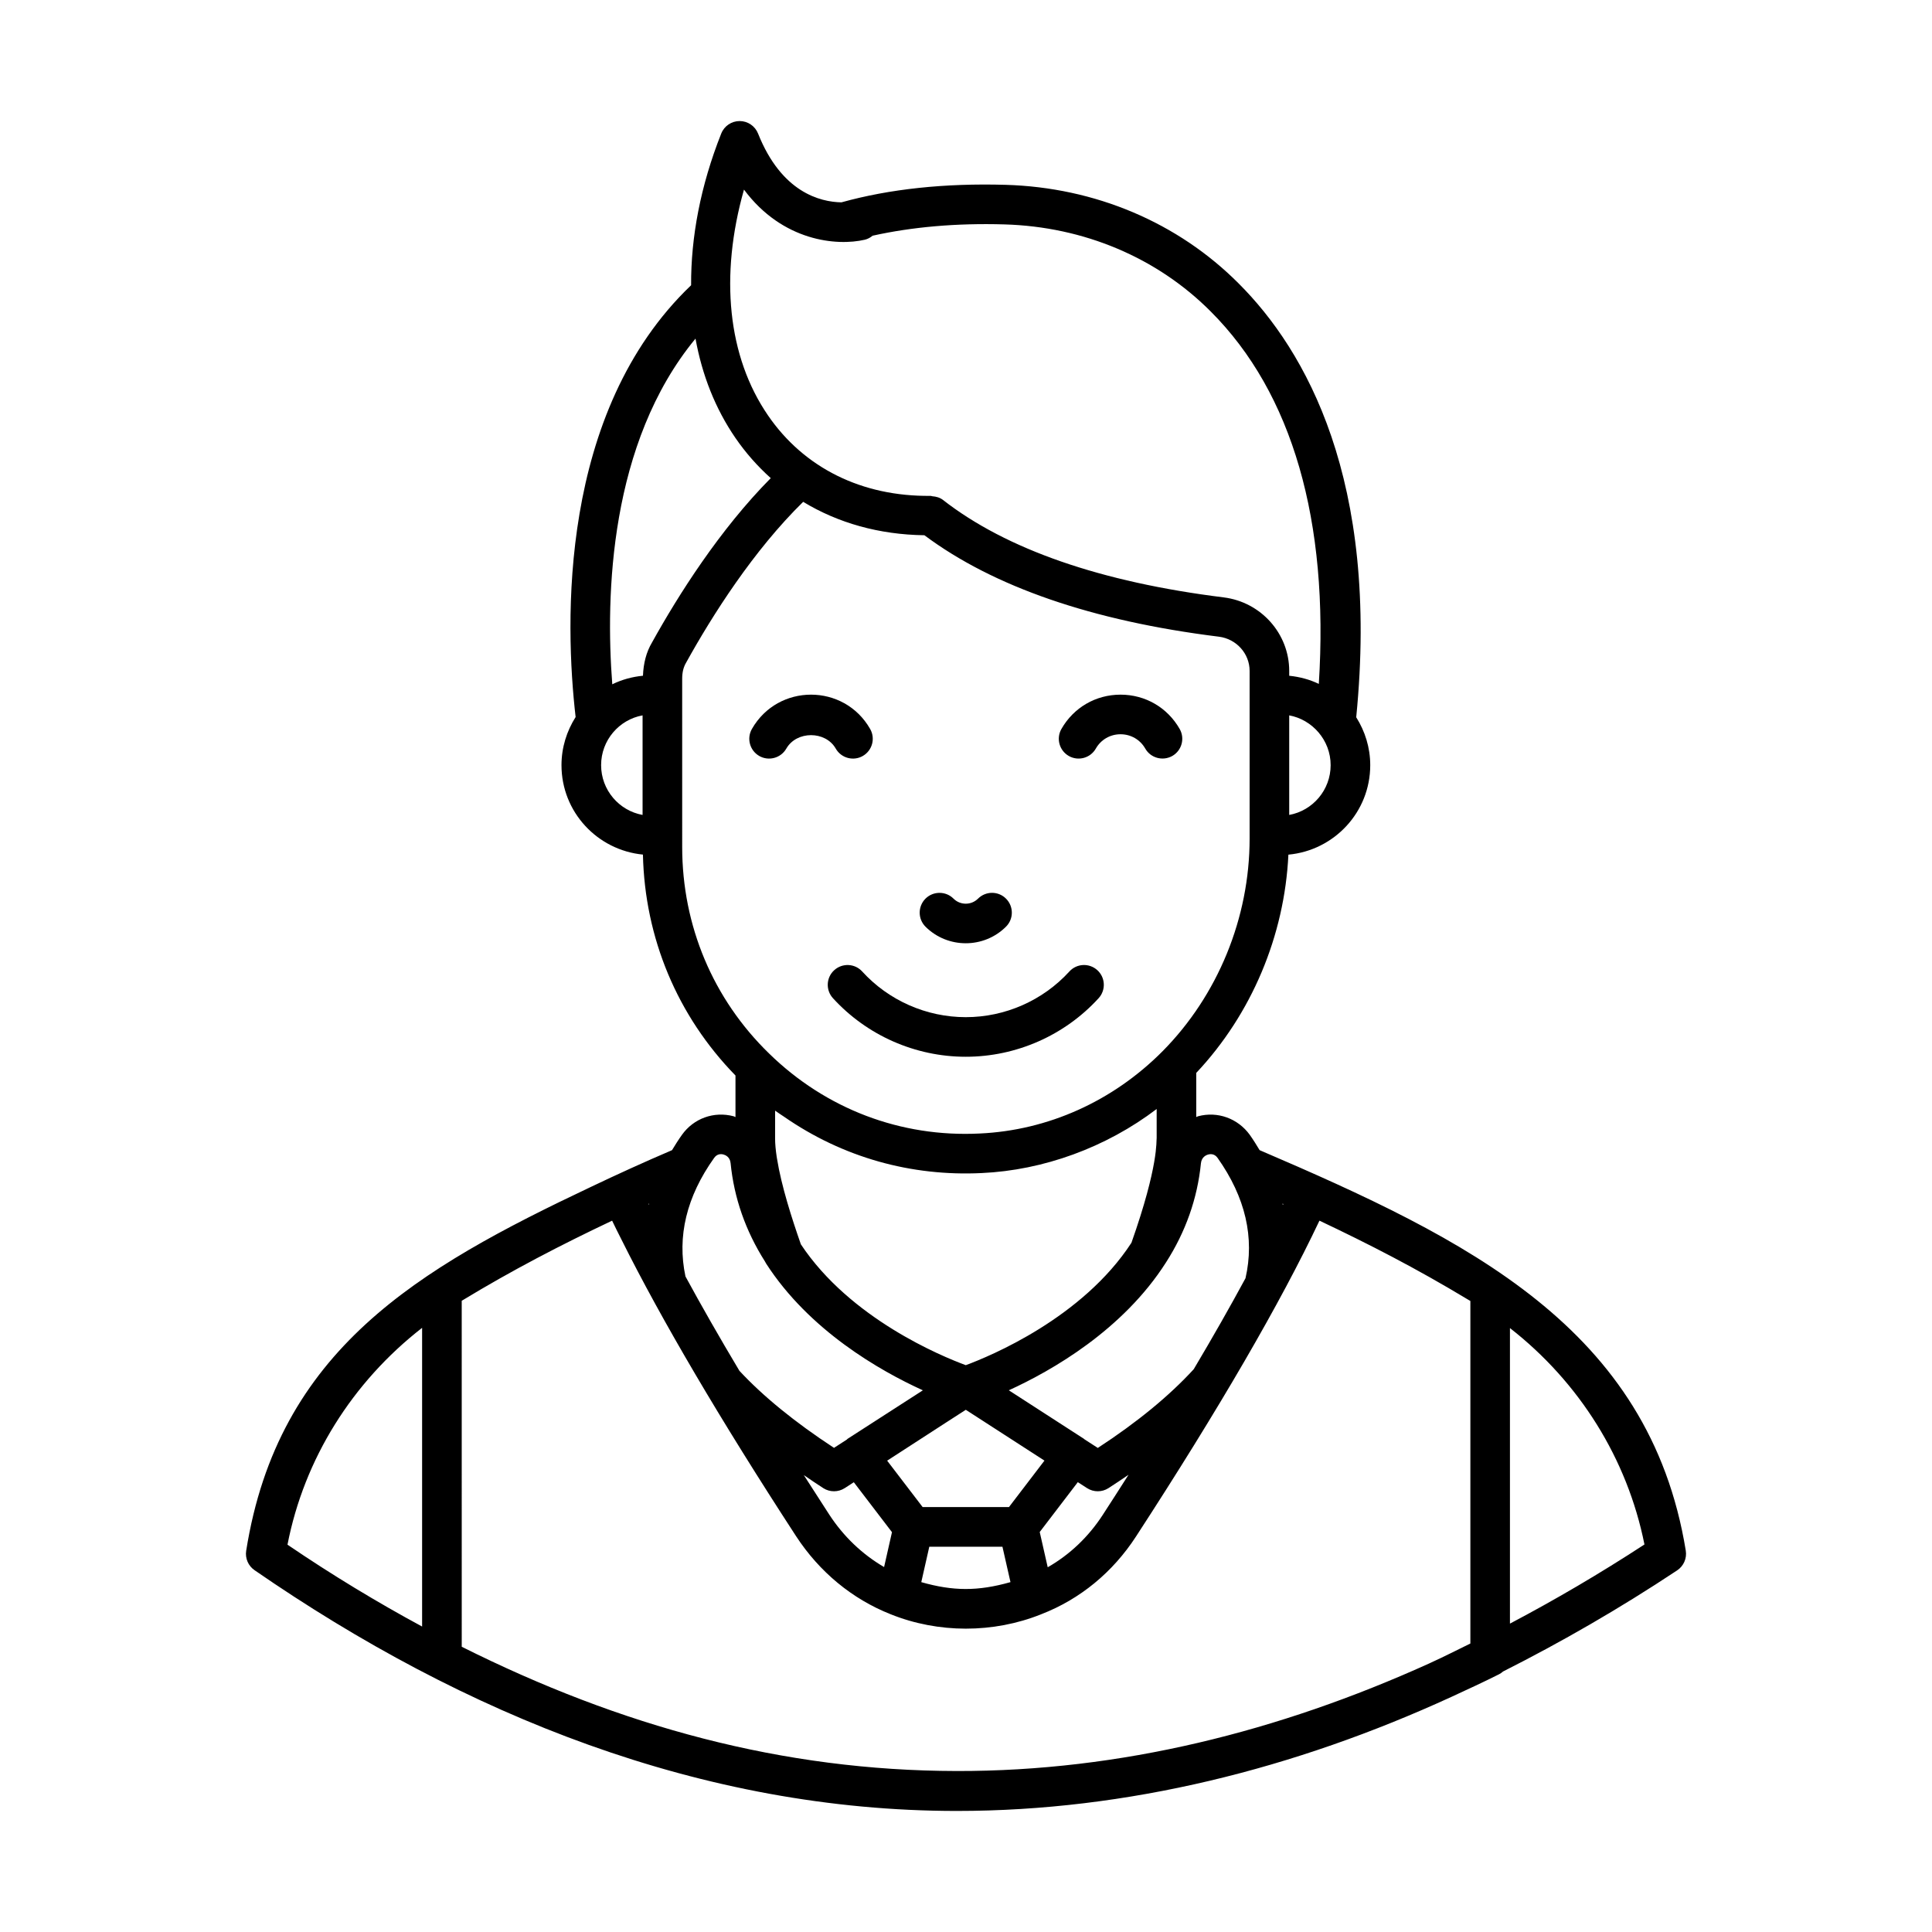 <?xml version="1.0" encoding="UTF-8"?>
<!-- Uploaded to: ICON Repo, www.svgrepo.com, Generator: ICON Repo Mixer Tools -->
<svg fill="#000000" width="800px" height="800px" version="1.1" viewBox="144 144 512 512" xmlns="http://www.w3.org/2000/svg">
 <g>
  <path d="m590.75 554.94c-9.637-59.105-57.922-82.543-112.94-106.14-0.816-1.359-1.656-2.715-2.602-4.051-3.164-4.367-8.535-6.309-13.715-4.926-0.172 0.047-0.309 0.156-0.477 0.207v-11.695c14.676-15.602 23.395-36.34 24.422-57.844 12.125-1.117 21.688-11.258 21.688-23.711 0-4.676-1.395-9.008-3.715-12.695 6.227-62.895-13.41-97.223-31.121-114.93-16.105-16.188-38.047-25.48-61.781-26.172-16.121-0.461-30.742 1.086-43.52 4.641-5.621-0.098-15.887-2.613-22.098-18.234-0.801-1.996-2.727-3.309-4.879-3.309s-4.086 1.312-4.879 3.312c-5.492 13.84-8.047 27.449-7.984 40.199-35.191 33.609-33.457 89.672-30.605 114.43-2.34 3.699-3.746 8.055-3.746 12.754 0 12.414 9.508 22.527 21.582 23.699 0.496 22.168 9.145 42.785 24.527 58.547v11.016c-0.176-0.055-0.316-0.172-0.5-0.219-5.227-1.379-10.59 0.566-13.707 4.953-0.949 1.332-1.793 2.684-2.613 4.035-7.445 3.18-14.566 6.438-21.496 9.738-45.875 21.707-82.902 43.223-91.352 96.426-0.312 1.996 0.539 3.992 2.207 5.141 55.586 38.387 118.56 63.809 186.12 63.809 45.238 0 89.621-11.211 131.07-30.227 0.105-0.047 0.215-0.102 0.32-0.152 4.098-1.887 8.199-3.777 12.293-5.836 0.398-0.199 0.754-0.461 1.082-0.746 15.379-7.766 30.77-16.602 46.129-26.793 1.723-1.145 2.617-3.188 2.285-5.223zm-67.559 29.684c-0.207 0.094-0.414 0.195-0.617 0.289-39.59 17.895-81.605 28.512-125.04 28.426-46.188-0.078-89.039-11.863-131.17-32.93l-0.004-91.688c13.379-8.129 26.484-14.902 39.855-21.23 0.789 1.648 1.617 3.312 2.473 4.992 10.617 21.305 26.191 47.758 46.277 78.617 6.191 9.484 14.855 16.641 25.031 20.68 12.668 5.106 27.23 5.098 39.887 0.035 0.016-0.008 0.031-0.016 0.047-0.023 0.004-0.004 0.012-0.004 0.016-0.004 0.008-0.004 0.008-0.008 0.016-0.008 10.25-3.969 18.93-11.098 25.105-20.613 21.988-33.816 38.312-61.926 48.598-83.68 13.004 6.156 25.539 12.574 39.352 20.906 0.211 0.129 0.438 0.254 0.645 0.379v90.777c-3.492 1.703-6.981 3.492-10.465 5.074zm-155.33-46.254 2.41-1.562 10.113 13.234-2.09 9.242c-5.766-3.359-10.73-8.074-14.543-13.918-2.309-3.551-4.547-7.023-6.734-10.453 1.719 1.16 3.371 2.32 5.188 3.477 0.855 0.539 1.832 0.812 2.809 0.812 0.996 0 1.98-0.277 2.848-0.832zm-11.621-64.609c-2.398-6.867-5.16-15.457-6.309-22.609-0.031-0.188-0.07-0.391-0.098-0.574-0.273-1.832-0.426-3.465-0.426-4.852l0.004-7.391c0.746 0.555 1.539 1.035 2.301 1.562 15.754 10.941 33.891 15.867 52.375 14.98 16.457-0.734 33.059-6.801 46.441-16.98v7.695c-0.145 0.723 0.598 7.121-6.684 27.754-12.984 19.953-37.469 30.062-43.902 32.441-6.398-2.359-30.648-12.34-43.703-32.027zm75.84 64.609c1.762 1.125 3.953 1.09 5.637 0.027 1.875-1.18 3.586-2.379 5.356-3.57-2.223 3.488-4.465 6.992-6.82 10.617-3.805 5.867-8.785 10.574-14.598 13.898l-2.117-9.344 10.094-13.211zm-43.93 24.914 2.121-9.383h19.387l2.129 9.379c-8.668 2.457-15.223 2.398-23.637 0.004zm6.711-42.395 5.086-3.277 20.844 13.465-9.41 12.316h-22.871l-9.406-12.301zm89.23-57.82c-0.043 0.09-0.082 0.176-0.125 0.266-0.031-0.121-0.07-0.242-0.102-0.363 0.074 0.031 0.152 0.062 0.227 0.098zm-21.836-10.773c0.176-1.695 1.414-2.199 1.934-2.336 0.695-0.191 1.703-0.184 2.481 0.895 7.394 10.441 9.859 21.164 7.398 31.891-4.055 7.496-8.602 15.504-13.715 24.105-6.449 7.039-14.977 14.051-25.422 20.867l-3.527-2.277c-0.047-0.031-0.074-0.09-0.121-0.121l-19.938-12.879c11.457-5.234 30.234-15.969 41.641-33.863 5.219-8.125 8.34-16.98 9.27-26.281zm23.398-92.328v-26.387c6.062 1.105 10.98 6.523 10.98 13.191 0 6.594-4.75 12.062-10.98 13.195zm-144.49-165.72c10.23 13.75 24.676 15 32.027 13.277 0.797-0.188 1.469-0.578 2.062-1.062 10.457-2.312 22.109-3.367 34.953-2.992 21.031 0.609 40.445 8.809 54.66 23.09 21.652 21.652 31.367 55.555 28.633 98.68-2.422-1.164-5.059-1.875-7.844-2.156v-1.285c0-9.859-7.449-18.238-17.336-19.48-32.562-4.047-57.59-12.723-74.395-25.809-0.848-0.66-1.836-0.922-2.832-0.996-0.16-0.02-0.312-0.102-0.473-0.105-18.223 0.211-33.543-7.406-43.09-21.32-10.684-15.566-12.859-36.934-6.367-59.84zm-12.848 39.484c1.742 9.656 5.246 18.555 10.555 26.293 2.75 4.012 5.91 7.562 9.387 10.684-13.5 13.625-24.477 30.945-31.473 43.559-1.52 2.547-2.269 5.531-2.394 8.809-2.898 0.281-5.633 1.043-8.133 2.269-1.824-23.602-0.758-63.957 22.059-91.613zm-25.016 113.04c0-6.59 4.75-12.059 10.988-13.191v26.387c-6.238-1.137-10.988-6.606-10.988-13.195zm21.484-22.879c0-1.723 0.328-3.102 1.094-4.379 6.941-12.523 17.805-29.621 30.969-42.523 9.258 5.613 20.129 8.691 32.129 8.855 18.273 13.648 44.477 22.715 78.039 26.883 4.648 0.586 8.145 4.484 8.145 9.066v44.43c0 21.031-8.426 41.594-23.109 56.402-13.148 13.223-30.348 20.949-48.449 21.766-20.852 1.043-40.723-6.481-55.781-21.195-14.855-14.438-23.035-33.871-23.035-54.727zm10.934 126.06c0.512 0.137 1.734 0.637 1.898 2.289 0.902 9.184 3.957 17.938 9.09 26.035 0.094 0.199 0.203 0.395 0.328 0.586 11.449 17.742 30.137 28.395 41.535 33.586l-19.949 12.852c-0.082 0.051-0.125 0.141-0.199 0.199l-3.402 2.199c-10.414-6.824-18.816-13.684-25.066-20.418-5.297-8.875-10.074-17.23-14.301-25.016-2.254-10.574 0.277-21.141 7.606-31.414 0.766-1.07 1.758-1.082 2.461-0.898zm-19.805 13.316c-0.035-0.07-0.066-0.141-0.102-0.211 0.059-0.027 0.121-0.055 0.184-0.082-0.023 0.098-0.055 0.195-0.082 0.293zm-60.051 32.621v79.16c-11.93-6.445-23.828-13.637-35.676-21.691 4.426-22.723 17.148-43.051 35.676-57.469zm288.29 78.383v-78.32c18.402 14.363 31.105 34.637 35.645 57.348-11.883 7.758-23.766 14.707-35.645 20.973z"/>
  <path d="m352.38 342.39c2.719-4.758 10.387-4.758 13.105 0 1.461 2.551 4.695 3.371 7.16 1.953 2.516-1.441 3.391-4.648 1.953-7.16-6.922-12.113-24.406-12.133-31.336 0-1.434 2.516-0.559 5.719 1.953 7.16 2.512 1.434 5.723 0.555 7.164-1.953z"/>
  <path d="m427.24 344.34c2.469 1.418 5.703 0.594 7.16-1.953 1.359-2.379 3.805-3.801 6.547-3.801h0.008c2.738 0 5.195 1.422 6.555 3.801 1.434 2.508 4.633 3.367 7.16 1.953 2.516-1.441 3.391-4.648 1.953-7.16-3.258-5.691-9.117-9.09-15.668-9.09h-0.008c-6.559 0.008-12.41 3.402-15.66 9.09-1.438 2.516-0.562 5.719 1.953 7.16z"/>
  <path d="m410.6 389.58c2.059-2.043 2.059-5.371 0.012-7.422-2.043-2.059-5.363-2.059-7.422-0.012-1.805 1.797-4.723 1.785-6.5 0-2.051-2.043-5.379-2.035-7.43 0.008-2.043 2.059-2.043 5.379 0.008 7.43 5.871 5.848 15.453 5.859 21.332-0.004z"/>
  <path d="m427.4 401.45c-7.023 7.695-17.027 12.109-27.457 12.109h-0.008c-10.426 0-20.434-4.414-27.449-12.109-1.949-2.141-5.262-2.289-7.414-0.336-2.141 1.949-2.289 5.269-0.336 7.414 9 9.867 21.824 15.523 35.199 15.523h0.008c13.367 0 26.207-5.656 35.207-15.523 1.953-2.144 1.805-5.461-0.336-7.414-2.144-1.957-5.461-1.809-7.414 0.336z"/>
 </g>
</svg>